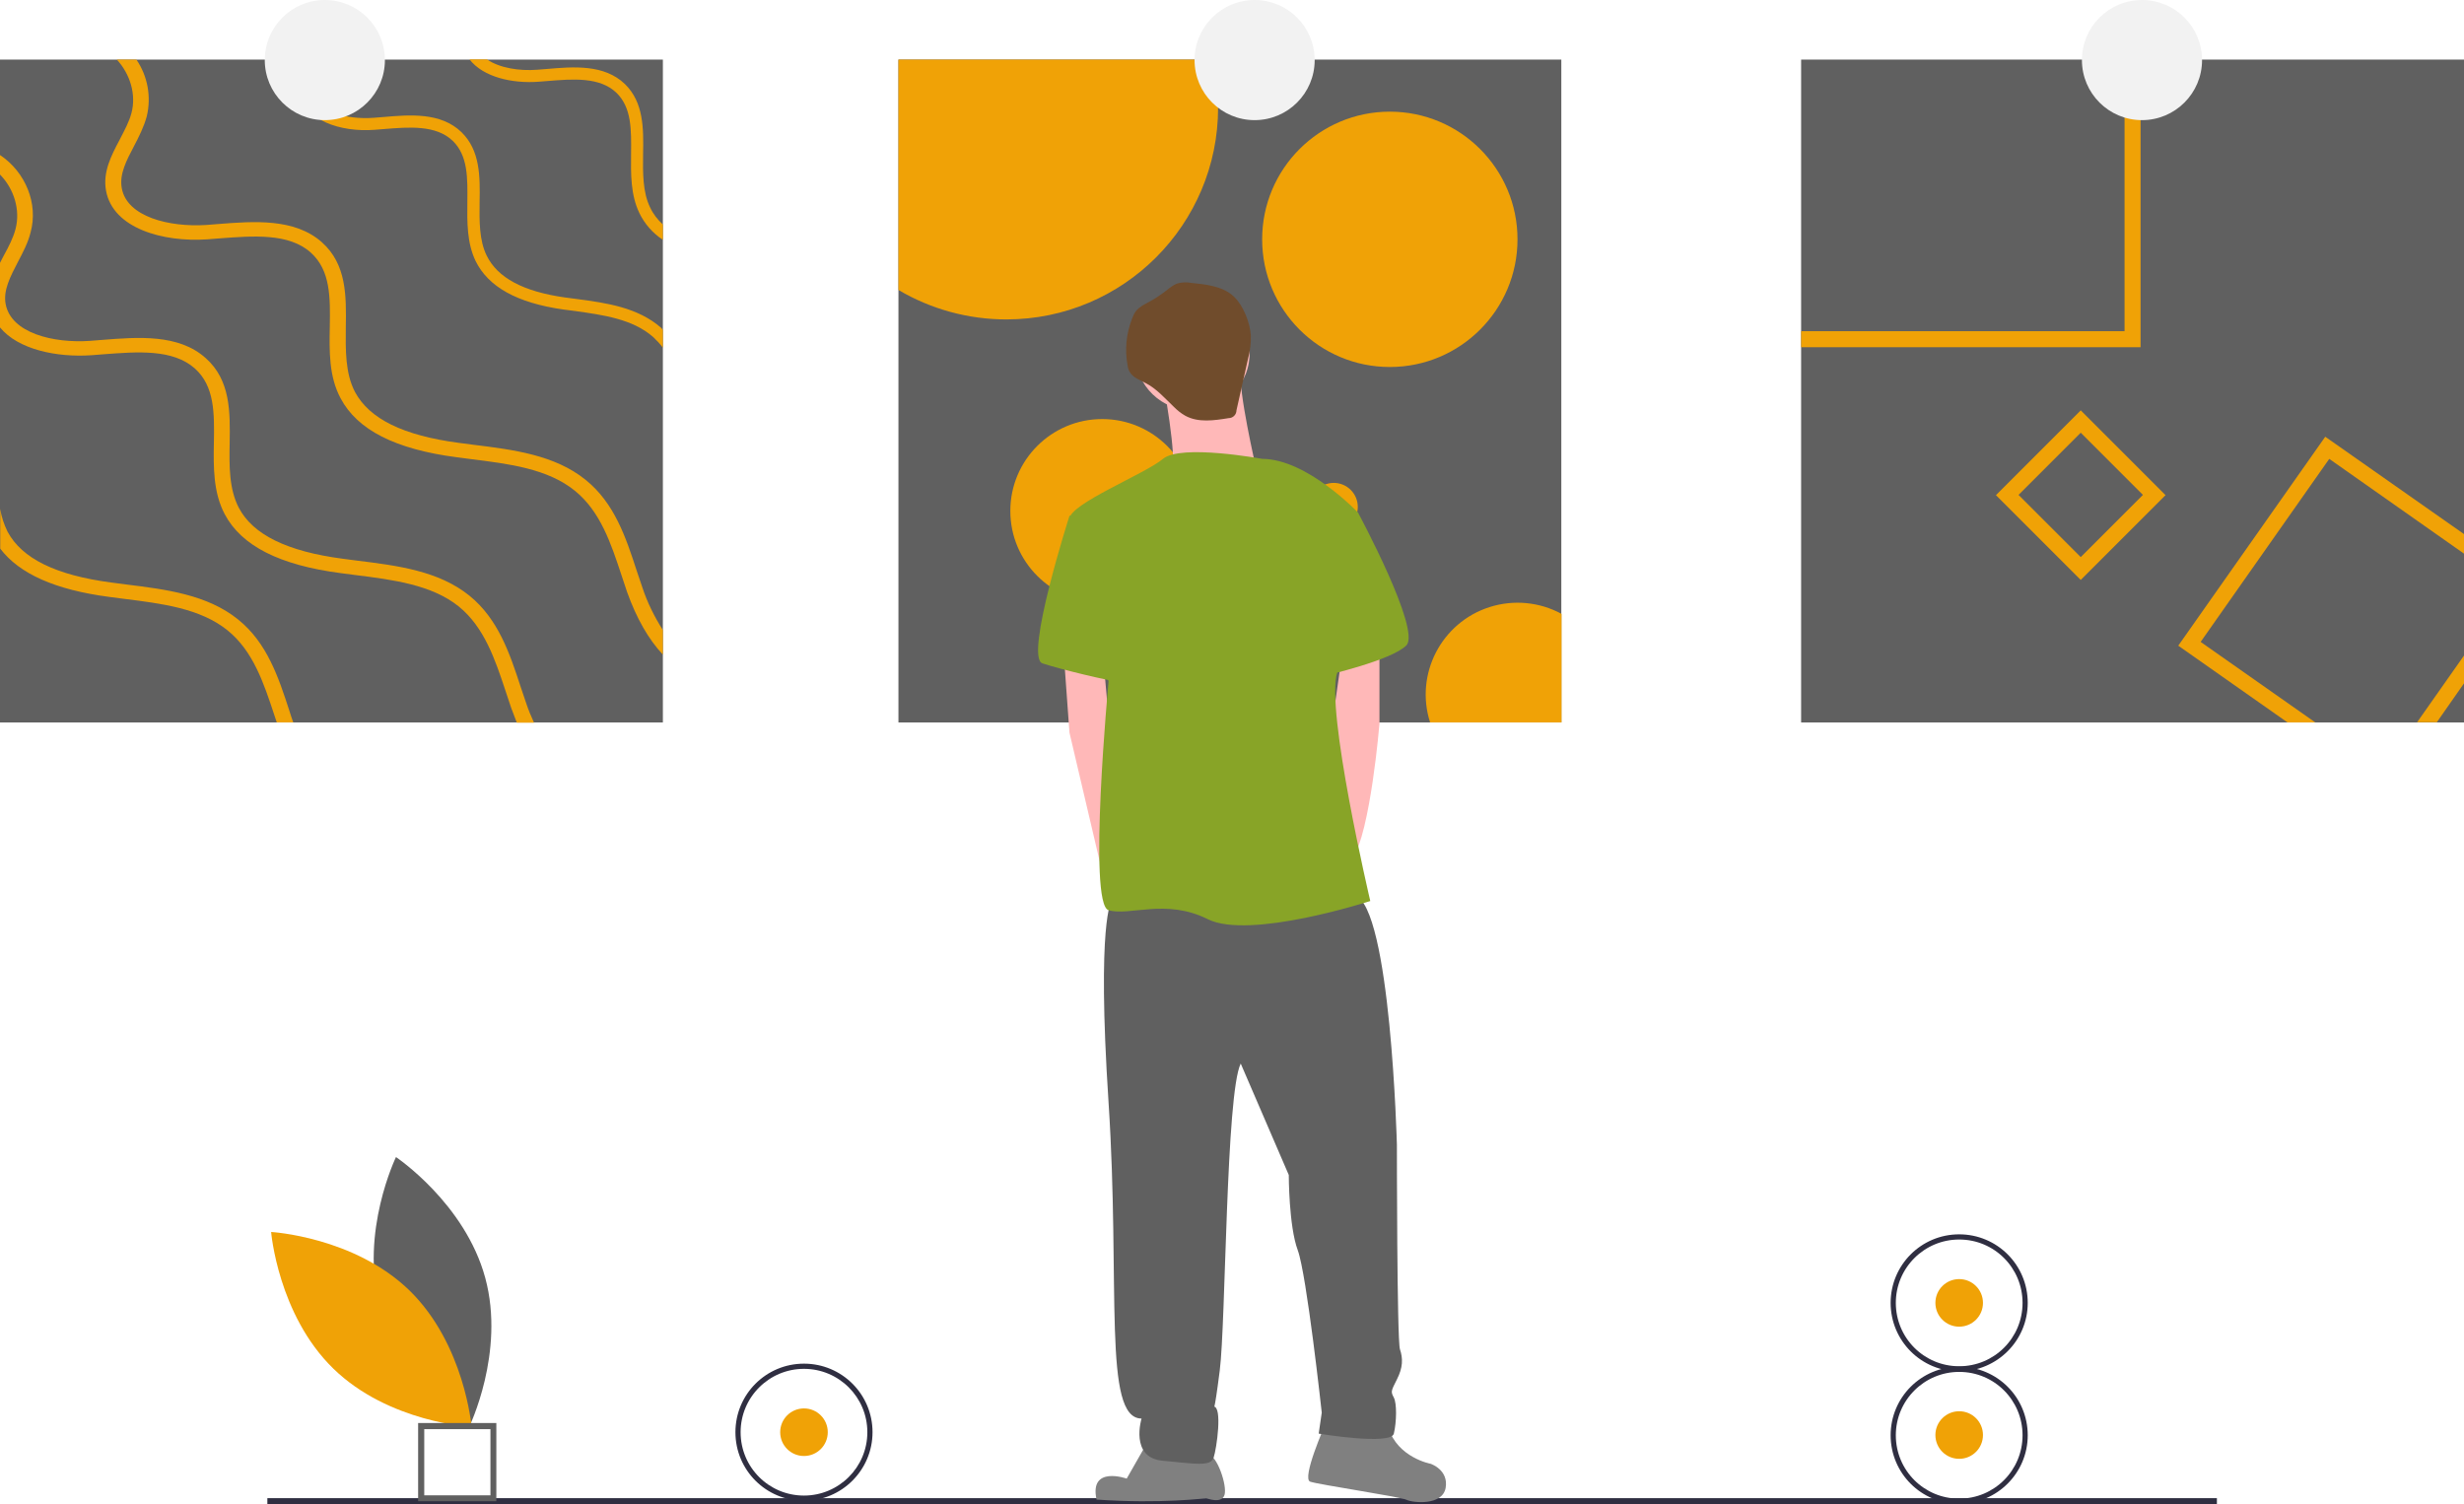 <?xml version="1.0" encoding="utf-8"?>
<!-- Generator: Adobe Illustrator 23.0.3, SVG Export Plug-In . SVG Version: 6.00 Build 0)  -->
<svg version="1.1" id="a97f4f18-b594-445c-bff7-5523e3bdff5d"
	 xmlns="http://www.w3.org/2000/svg" xmlns:xlink="http://www.w3.org/1999/xlink" x="0px" y="0px" width="1046px" height="638.6px"
	 viewBox="0 0 1046 638.6" style="enable-background:new 0 0 1046 638.6;" xml:space="preserve">
<style type="text/css">
	.st0{fill:#606060;}
	.st1{fill:#F0A206;}
	.st2{fill:#2F2E41;}
	.st3{fill:#F2F2F2;}
	.st4{fill:#FFB8B8;}
	.st5{fill:#808080;}
	.st6{fill:#88A427;}
	.st7{fill:#704C2C;}
</style>
<title>ready_to_print</title>
<path class="st0" d="M161.2,554.6c8.6,31.7,37.9,51.3,37.9,51.3s15.5-31.7,6.9-63.4s-37.9-51.3-37.9-51.3S152.7,523,161.2,554.6z"/>
<path class="st1" d="M173.8,547.8c23.5,22.9,26.4,58,26.4,58s-35.2-1.9-58.7-24.8s-26.4-58-26.4-58S150.3,525,173.8,547.8z"/>
<rect x="113.5" y="636" class="st2" width="827.6" height="2.6"/>
<path class="st0" d="M210.7,637.3h-33.2v-33.2h33.2V637.3z M180.1,634.8h28.1v-28.1h-28.1V634.8z"/>
<rect y="25.3" class="st0" width="281.4" height="281.4"/>
<path class="st1" d="M281.4,95.3v6.5c-4.3-2.8-7.8-6.8-10-11.4c-3.7-7.7-3.6-16.5-3.5-25c0.1-10.2,0.3-19.7-6.2-26
	c-7.1-6.8-18.4-5.9-29.4-5c-1.3,0.1-2.6,0.2-3.8,0.3c-11,0.8-23.3-1.9-29.2-9.5h7.4c5.4,3.7,13.8,5,21.4,4.4
	c1.2-0.1,2.5-0.2,3.8-0.3c11.5-1,24.6-2.1,33.4,6.4c8,7.8,7.9,18.9,7.7,29.7c-0.1,8-0.2,16.2,3,22.7
	C277.3,90.9,279.2,93.3,281.4,95.3z"/>
<path class="st1" d="M281.4,140v7.6c-1.2-1.6-2.6-3.1-4.1-4.5c-8.7-7.7-21.3-9.4-33.4-11.1c-1.6-0.2-3.1-0.4-4.7-0.6
	c-19.7-2.8-31.9-9.6-37.3-20.6c-3.7-7.7-3.6-16.5-3.5-25c0.1-10.2,0.3-19.7-6.2-26c-7.1-6.8-18.4-5.9-29.4-5
	c-1.3,0.1-2.6,0.2-3.8,0.3c-14.1,1.1-30.4-3.8-32.6-17.1c-0.8-4.5,0.4-8.7,2.1-12.7h5.6c-1.9,4-3.3,7.9-2.6,11.9
	c1.7,10.1,15.3,13.7,27.2,12.8c1.2-0.1,2.5-0.2,3.8-0.3c11.5-1,24.6-2.1,33.4,6.4c8,7.8,7.9,18.9,7.7,29.7c-0.1,8-0.2,16.2,3,22.7
	c4.6,9.4,15.5,15.3,33.4,17.8c1.5,0.2,3.1,0.4,4.6,0.6c12.9,1.7,26.2,3.6,36.1,12.3C280.9,139.5,281.2,139.8,281.4,140z"/>
<path class="st1" d="M281.4,267.5v10.4c-6.1-6.5-11.2-15.4-15.2-26.6c-0.8-2.4-1.6-4.8-2.4-7.2c-4.4-13.3-8.9-27-19.8-35.8
	c-11.6-9.4-28.1-11.4-44.1-13.4c-2.1-0.3-4.1-0.5-6.1-0.8c-26-3.4-42.1-11.6-49.2-25c-5-9.3-4.8-20-4.6-30.4
	c0.2-12.3,0.4-23.9-8.1-31.5c-9.3-8.3-24.3-7.1-38.8-6c-1.7,0.1-3.4,0.3-5.1,0.4c-18.7,1.3-40.1-4.6-43-20.7
	c-1.4-7.9,2.2-14.8,5.8-21.6c2-3.9,4-7.5,5-11.3c2.1-7.8-0.5-16.5-6.2-22.7h8.3c4.8,7,6.4,15.8,4.4,24.1c-1.2,4.4-3.3,8.6-5.4,12.6
	c-3.2,6.1-6.3,11.9-5.2,17.9c2.2,12.2,20.2,16.6,35.9,15.6c1.6-0.1,3.3-0.3,5-0.4c15.2-1.2,32.5-2.5,44,7.7
	c10.6,9.4,10.4,22.9,10.2,36c-0.1,9.6-0.3,19.6,3.9,27.6c6.1,11.4,20.5,18.5,44.1,21.6c2,0.3,4,0.5,6.1,0.8
	c17,2.1,34.6,4.3,47.7,14.9c12.3,9.9,17.1,24.5,21.7,38.6c0.8,2.4,1.6,4.8,2.4,7.1C274.8,255.8,277.8,261.8,281.4,267.5z"/>
<path class="st1" d="M0,139c7.7,9.4,24.1,12.8,38.8,11.8c1.7-0.1,3.4-0.3,5.1-0.4c14.5-1.1,29.4-2.3,38.8,6
	c8.5,7.6,8.3,19.2,8.1,31.5c-0.2,10.4-0.3,21.1,4.6,30.4c7.1,13.4,23.2,21.6,49.2,25c2,0.3,4.1,0.5,6.1,0.8c16,2,32.6,4.1,44.1,13.4
	c10.8,8.8,15.4,22.5,19.8,35.8c0.8,2.4,1.6,4.8,2.4,7.2c0.8,2.2,1.6,4.3,2.4,6.3h7.3c-1.3-2.8-2.4-5.5-3.3-8.2
	c-0.8-2.4-1.6-4.7-2.4-7.1c-4.6-14.1-9.5-28.7-21.7-38.6c-13.1-10.6-30.7-12.8-47.7-14.9c-2-0.3-4.1-0.5-6.1-0.8
	c-23.6-3.1-38.1-10.2-44.1-21.6c-4.2-8-4.1-17.9-3.9-27.6c0.2-13.1,0.4-26.6-10.2-36c-11.5-10.3-28.8-8.9-44-7.7
	c-1.7,0.1-3.4,0.3-5,0.4c-15.7,1.1-33.6-3.3-35.9-15.6c-1.1-5.9,2-11.7,5.2-17.9c2.1-4,4.3-8.1,5.4-12.6C16.3,86.5,10.9,73.1,0,65.8
	v8.3c6,6.1,8.7,15.1,6.6,23.1c-1,3.8-2.9,7.5-5,11.3c-0.5,1-1.1,2.1-1.6,3.1L0,139z"/>
<path class="st1" d="M124.5,306.7h-7c-0.4-1.1-0.7-2.2-1.1-3.3c-4.4-13.3-8.9-27-19.8-35.8c-11.6-9.4-28.1-11.4-44.1-13.4
	c-2.1-0.3-4.1-0.5-6.1-0.8c-22.9-3-38.2-9.8-46.3-20.5V216c0.5,3.4,1.6,6.6,3.1,9.7c6.1,11.4,20.5,18.5,44.1,21.6
	c2,0.3,4,0.5,6.1,0.8c17,2.1,34.6,4.3,47.7,14.9c12.3,9.9,17.1,24.5,21.7,38.6C123.3,303.3,123.9,305,124.5,306.7z"/>
<rect x="381.4" y="25.3" class="st0" width="281.4" height="281.4"/>
<path class="st1" d="M517.1,45.7c0,49.6-40.2,89.9-89.9,89.9c-16.1,0-31.9-4.3-45.8-12.5V25.3h133.3C516.3,32,517.1,38.8,517.1,45.7
	z"/>
<circle class="st1" cx="590" cy="101.6" r="54.2"/>
<circle class="st1" cx="467.9" cy="216.9" r="39"/>
<path class="st1" d="M662.9,260.6v46.1h-55.8c-6.6-20.5,4.8-42.5,25.3-49C642.5,254.5,653.5,255.5,662.9,260.6L662.9,260.6z"/>
<circle class="st1" cx="566.2" cy="215.2" r="10.2"/>
<rect x="764.6" y="25.3" class="st0" width="281.4" height="281.4"/>
<path class="st1" d="M901.9,25.3v115.3H764.6v6.8h144.1V25.3H901.9z"/>
<path class="st1" d="M1034.4,306.7l11.6-16.6v-11.8l-19.9,28.3H1034.4z M987.1,185.4l-62.4,88.7l46.4,32.6h11.8l-48.7-34.2
	l54.6-77.7l57.3,40.3v-8.3L987.1,185.4z"/>
<path class="st1" d="M883.3,174.2l-36,36l36,36l36-36L883.3,174.2z M856.9,210.1l26.4-26.4l26.4,26.4l-26.4,26.4L856.9,210.1z"/>
<circle class="st3" cx="137.9" cy="25.5" r="25.5"/>
<circle class="st3" cx="532.6" cy="25.5" r="25.5"/>
<circle class="st3" cx="909.3" cy="25.5" r="25.5"/>
<ellipse transform="matrix(0.173 -0.985 0.985 0.173 270.744 622.746)" class="st4" cx="506.4" cy="150.1" rx="24.3" ry="24.3"/>
<path class="st4" d="M493.6,161.6c0,0,6.4,33.2,3.8,39.6s35.8-2.6,35.8-2.6s-7.7-33.2-6.4-40.9S493.6,161.6,493.6,161.6z"/>
<polygon class="st4" points="451.5,276.5 454,311 466.7,365.1 470.6,380 477,357 470.6,304.6 468.5,281 "/>
<path class="st4" d="M585.6,271.4v35.8c0,0-3.8,46-11.5,57.5c-7.7,11.5-10.2-46-10.2-46l6-42.1L585.6,271.4z"/>
<path class="st5" d="M488.5,609.8l-10.2,17.9c0,0-16-5.7-12.8,8.9c27.5,1.9,46.6-0.6,46.6-0.6s6.4,2.6,7.7-1.3s-3.2-17.2-7-17.2
	S488.5,609.8,488.5,609.8z"/>
<path class="st5" d="M562.6,604.7c0,0-10.2,23-6.4,24.3s38.3,6.4,40.9,7.7s15.3,2.6,16.6-5.1s-6.4-10.2-6.4-10.2s-14-2.6-17.9-15.3
	S562.6,604.7,562.6,604.7z"/>
<path class="st0" d="M471.9,382.5c0,0-6.4,7.7-1.3,85.6s-2.6,134.1,14,134.1c0,0-5.1,16.6,8.9,17.9s20.4,2.6,21.7-1.3
	s3.8-21.7,0-21.7c0,0,0,5.1,2.6-15.3s2.6-117.5,8.9-130.3l20.4,47.3c0,0,0,21.7,3.8,31.9s10.2,69,10.2,69l-1.3,8.9
	c0,0,30.7,5.1,31.9,0s1.3-12.8,0-15.3s-1.3-2.6,1.3-7.7s2.6-8.9,1.3-12.8s-1.3-86.8-1.3-86.8s-2.6-100.9-17.9-106
	S471.9,382.5,471.9,382.5z"/>
<path class="st6" d="M535.8,194.8c0,0-34.5-6.4-42.1,0S454,213.9,454,220.3s16.6,69,16.6,69s-8.9,94.5,0,97.1s24.3-5.1,42.1,3.8
	s69-7.7,69-7.7s-19.2-81.7-14-97.1s8.9-67.7,8.9-67.7S554.9,194.8,535.8,194.8z"/>
<path class="st6" d="M463,216.5L454,219c0,0-19.2,60-11.5,62.6c7.7,2.6,29.4,7.7,31.9,7.7S463,216.5,463,216.5z"/>
<path class="st6" d="M556.2,210.1l20.4,7.7c0,0,26.8,49.8,20.4,56.2s-34.5,12.8-34.5,12.8L556.2,210.1z"/>
<path class="st7" d="M505.7,120.1c-2-0.4-4.1-0.3-6.1,0.3c-1.6,0.7-3,1.7-4.3,2.8c-2.3,1.8-4.8,3.5-7.4,4.9c-2.1,1.1-4.3,2.2-5.7,4
	c-0.7,0.9-1.2,2-1.6,3.1c-2.5,6.4-3.2,13.3-1.9,20c0.1,1,0.4,1.9,0.9,2.7c1.3,2.4,4.3,3.4,6.7,4.7c4.7,2.4,8.2,6.5,12.1,10.2
	c1.4,1.4,3,2.7,4.8,3.7c5.5,3,12.2,2,18.4,1c1.8,0,3.3-1.5,3.3-3.3c0,0,0,0,0,0l4.9-21.9c0.9-3.2,1.3-6.6,1.2-9.9
	c-0.3-5.3-3.2-12.7-7.1-16.4C519.2,121.4,511.6,120.7,505.7,120.1z"/>
<circle class="st1" cx="341.3" cy="608" r="10.1"/>
<path class="st2" d="M341.3,637.1c-16.1,0-29.1-13-29.1-29.1s13-29.1,29.1-29.1s29.1,13,29.1,29.1
	C370.4,624,357.4,637.1,341.3,637.1z M341.3,581.1c-14.8,0-26.9,12-26.9,26.9s12,26.9,26.9,26.9c14.8,0,26.9-12,26.9-26.9l0,0
	C368.2,593.1,356.1,581.1,341.3,581.1z"/>
<circle class="st1" cx="831.7" cy="609.2" r="10.1"/>
<path class="st2" d="M831.7,638.4c-16.1,0-29.1-13-29.1-29.1s13-29.1,29.1-29.1s29.1,13,29.1,29.1
	C860.8,625.3,847.8,638.3,831.7,638.4z M831.7,582.4c-14.8,0-26.9,12-26.9,26.9s12,26.9,26.9,26.9s26.9-12,26.9-26.9l0,0
	C858.6,594.4,846.6,582.4,831.7,582.4z"/>
<circle class="st1" cx="831.7" cy="553.1" r="10.1"/>
<path class="st2" d="M831.7,582.2c-16.1,0-29.1-13-29.1-29.1s13-29.1,29.1-29.1s29.1,13,29.1,29.1
	C860.8,569.1,847.8,582.1,831.7,582.2z M831.7,526.2c-14.8,0-26.9,12-26.9,26.9s12,26.9,26.9,26.9s26.9-12,26.9-26.9l0,0
	C858.6,538.2,846.6,526.2,831.7,526.2z"/>
</svg>
